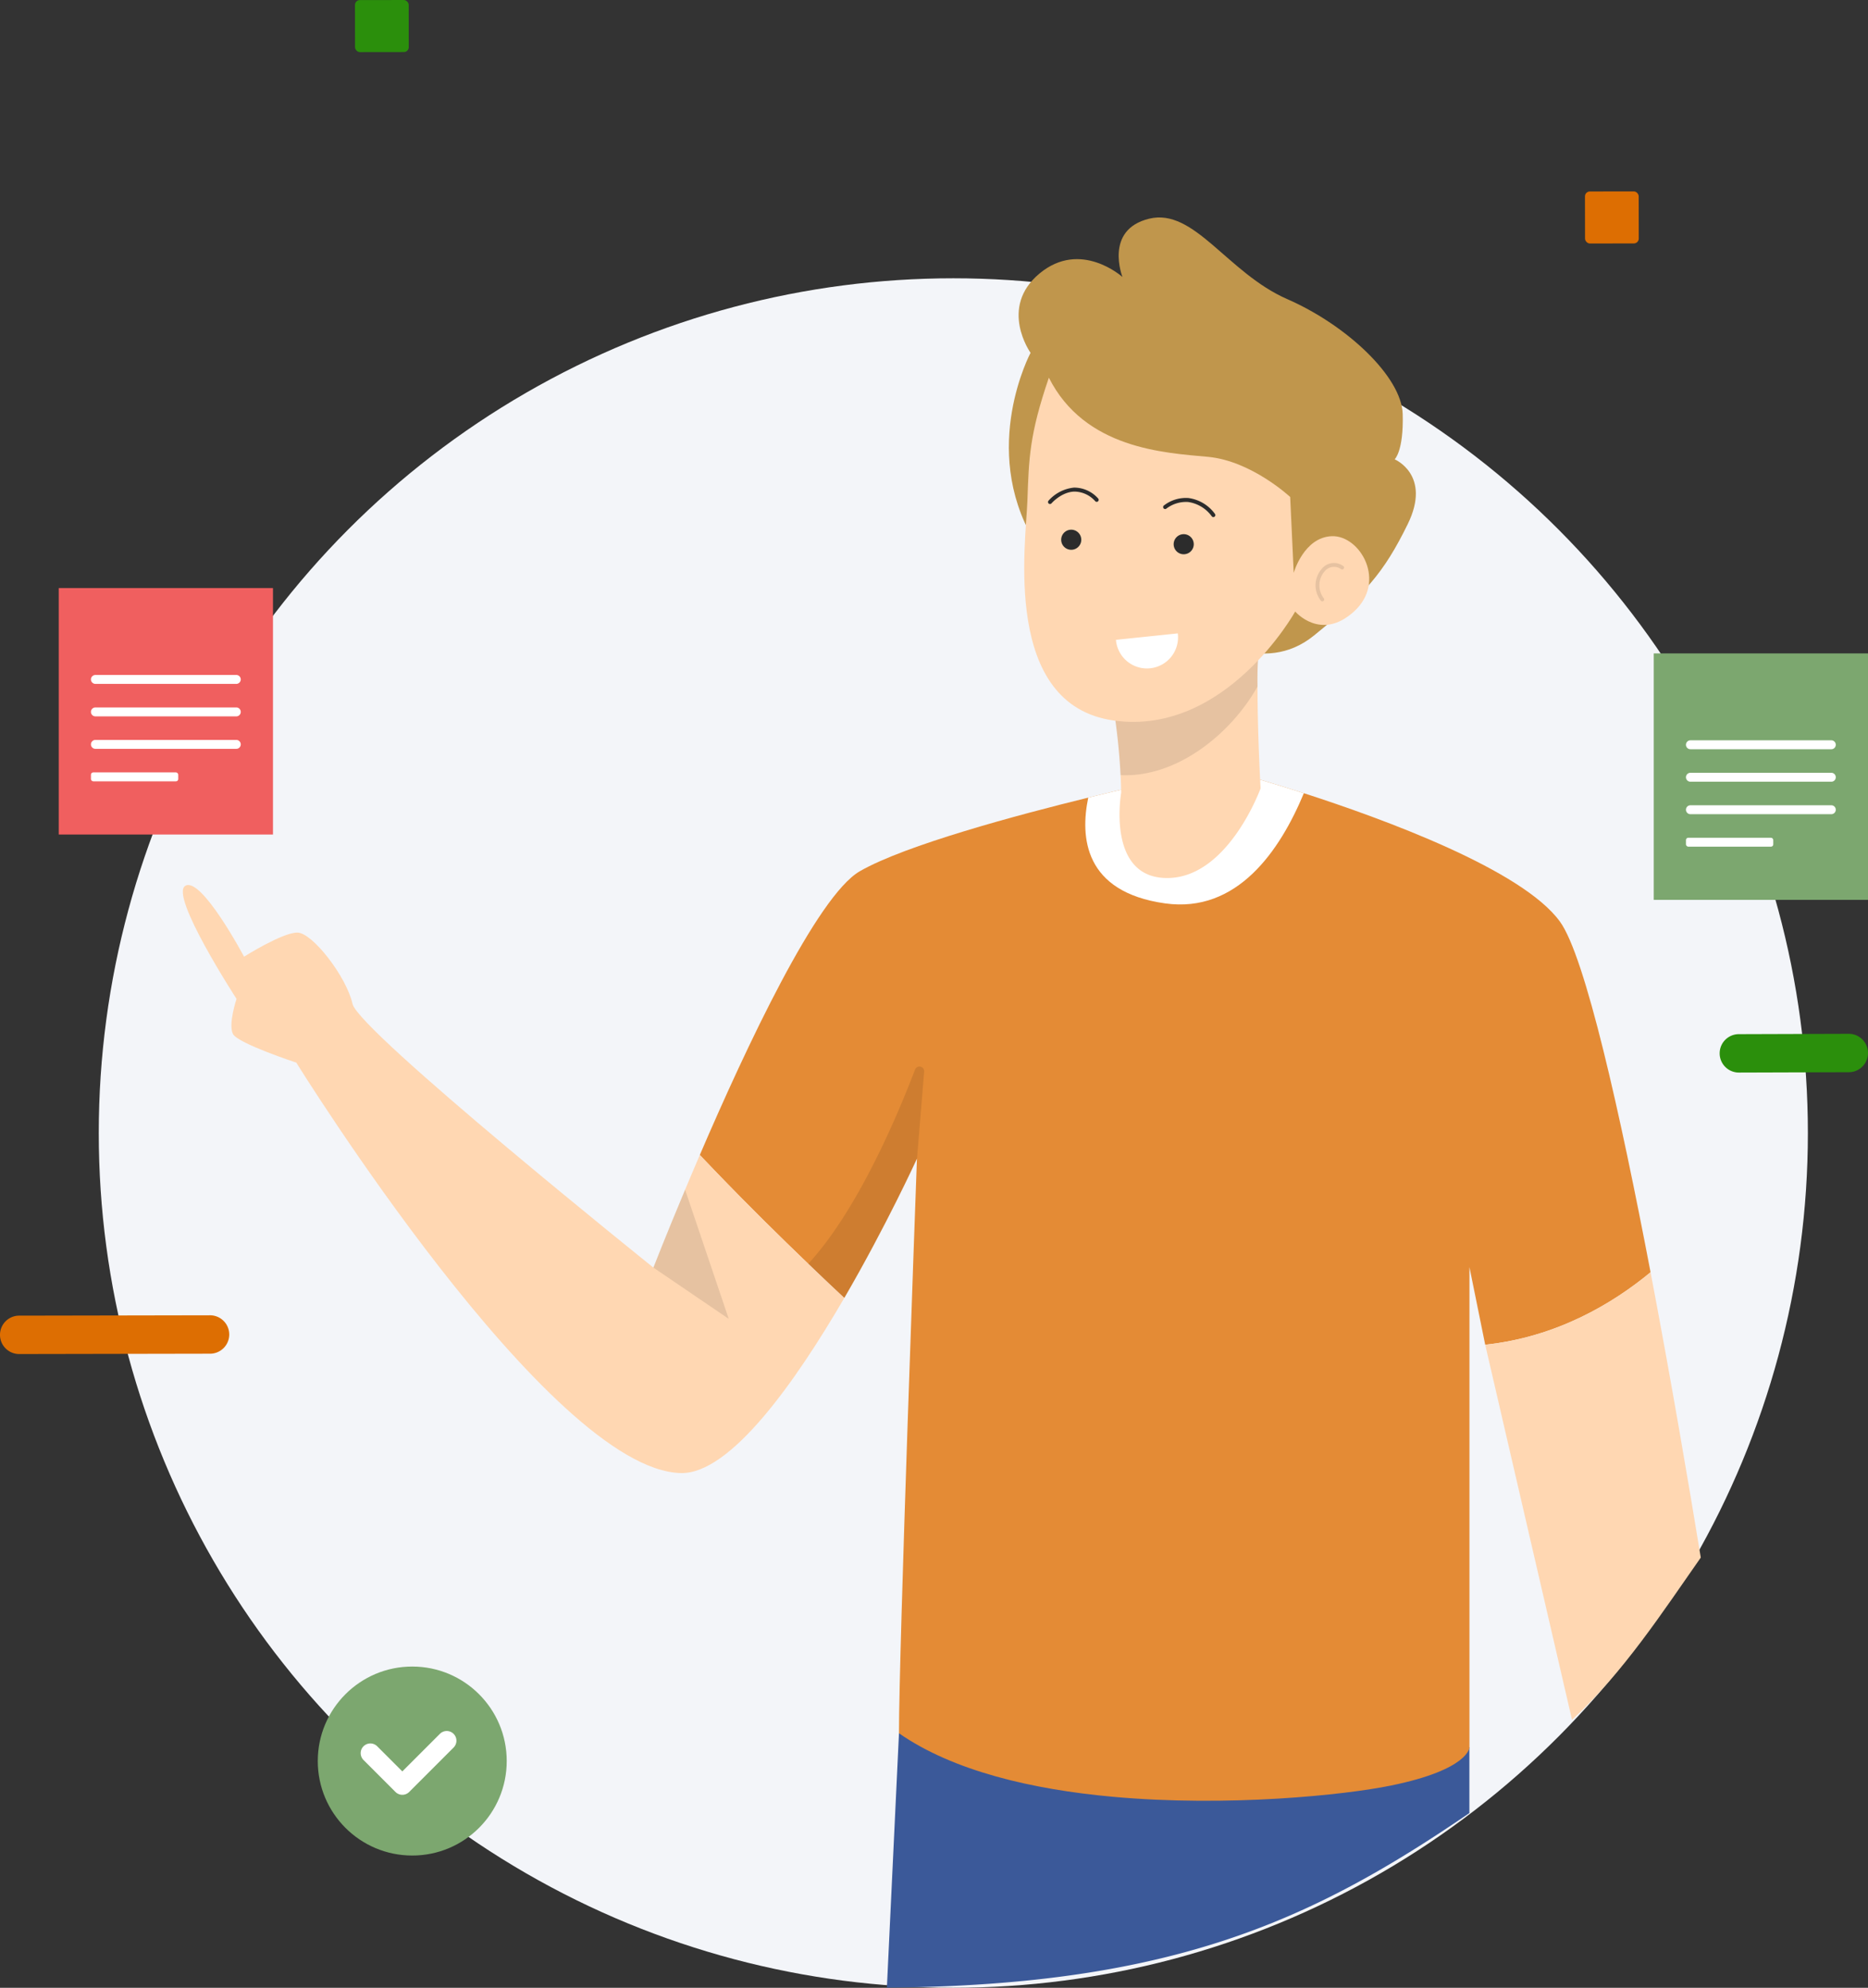 <svg xmlns="http://www.w3.org/2000/svg" width="435" height="462.79" viewBox="0 0 435 462.79">
  <rect x="0" y="0" width="435" height="462.79" fill="#333333" stroke="none"/>
  <g id="Group_2878" data-name="Group 2878" transform="translate(-829 -1819)">
    <g id="Group_2753" data-name="Group 2753" transform="translate(-140.894 -250.105)">
      <circle id="Ellipse_239" data-name="Ellipse 239" cx="199" cy="199" r="199" transform="translate(992.894 2133.895)" fill="#f3f5f9"/>
      <g id="Group_2751" data-name="Group 2751" transform="translate(1012.467 2119.733)">
        <path id="Path_5890" data-name="Path 5890" d="M648.667,344.749a.822.822,0,0,1-.02.138V360.06C612.841,384.483,580.276,400.224,513,400.7l2.815-59.219,41.165-12.166,16.774,2.835Z" transform="translate(-349.044 11.426)" fill="#3b5999"/>
        <path id="Path_5891" data-name="Path 5891" d="M712.274,337.914c-8.682,7.186-21.734,15.08-38.508,16.872L670.1,336.714v111.8s0,5.158-18.25,8.9c-10.749,2.205-37.976,5.06-64.829,2.618-18.644-1.693-37.11-5.965-49.769-14.785,0-19.49,3.937-126.785,4.174-133.458l.02-.335S534.3,327.087,524.519,343.9c-2.323-2.166-5.178-4.843-8.386-7.954-6.26-6-13.939-13.545-21.853-21.774-1.142-1.181-2.264-2.362-3.406-3.563,10.828-25.2,27.306-60.3,37.248-66.05,10.572-6.1,36.913-13.151,53.214-17.147C589.408,225.423,595,224.2,595,224.2l22.719-2.008s5.63,1.555,13.82,4.193c18.723,6.044,50.832,17.817,59.613,29.865C697.076,264.364,705.246,301.119,712.274,337.914Z" transform="translate(-370.482 -92.341)" fill="#e48b35"/>
        <path id="Path_5892" data-name="Path 5892" d="M583.758,331.319c-11.458,19.687-26.538,41.008-38.035,40.772-30.771-.689-89.576-95.561-89.576-95.561s-13.564-4.449-14.745-6.654c-1.162-2.225.827-8.19.827-8.19s-15.671-24.1-11.93-26.322,13.682,16.5,13.682,16.5,8.9-5.611,12.4-5.611,11.458,10.277,12.856,16.6,70.066,61.4,70.066,61.4,2.894-7.442,7.383-18.132c1.063-2.54,2.205-5.256,3.426-8.091C563.3,311.967,576.3,324.35,583.758,331.319Z" transform="translate(-429.721 -79.761)" fill="#ffd7b2"/>
        <path id="Path_5893" data-name="Path 5893" d="M633.976,347.4c-8.78,12.521-18.016,26.772-29.985,37.777l-20.216-87.33c16.773-1.792,29.826-9.686,38.508-16.872C627.086,306.173,631.358,331.373,633.976,347.4Z" transform="translate(-280.489 -35.401)" fill="#ffd7b2"/>
        <path id="Path_5894" data-name="Path 5894" d="M530.683,257.872l-1.662,20.191s-7.146,15.631-16.931,32.444c-2.323-2.165-5.178-4.843-8.387-7.954,11.291-12.251,20.459-33.7,24.851-45.182A1.1,1.1,0,0,1,530.683,257.872Z" transform="translate(-358.053 -58.95)" opacity="0.1" style="mix-blend-mode: darken;isolation: isolate"/>
        <path id="Path_5895" data-name="Path 5895" d="M587.367,226.387c-5.571,13.407-15.533,27.995-32.306,25.652-18.86-2.638-19.825-15.415-17.9-24.629,8.072-1.988,13.663-3.209,13.663-3.209l22.719-2.008S579.178,223.749,587.367,226.387Z" transform="translate(-326.312 -92.341)" fill="#fff"/>
        <path id="Path_5896" data-name="Path 5896" d="M502.925,301.276l-17.541-11.93s2.894-7.442,7.383-18.132Z" transform="translate(-375.8 -44.855)" opacity="0.1" style="mix-blend-mode: darken;isolation: isolate"/>
        <g id="Group_2739" data-name="Group 2739" transform="translate(192.36)">
          <path id="Path_5897" data-name="Path 5897" d="M533.181,231.27c-12.515-21.414-.7-43.518-.7-43.518s-7.485-10.525,2.1-18.478,19.3.819,19.3.819-4.327-10.993,6.2-13.566,18.244,12.631,32.163,18.713,26.664,18.128,26.9,26.782-1.872,10.525-1.872,10.525,8.654,3.626,3.042,15.088-10.058,16.374-21.87,25.963-25.847-.234-25.963-1.4Z" transform="translate(-527.43 -156.236)" fill="#c0964c"/>
          <path id="Path_5898" data-name="Path 5898" d="M573.331,217.816c-.02,10.828.709,23.723.709,23.723s-7.54,20.868-21.754,20.868-10.71-19.825-10.71-19.825,0-1.516-.138-4.134a152.567,152.567,0,0,0-1.614-15.513l34.216-17.541A79.257,79.257,0,0,0,573.331,217.816Z" transform="translate(-515.424 -108.615)" fill="#ffd7b2"/>
          <path id="Path_5899" data-name="Path 5899" d="M574.04,205.394a79.257,79.257,0,0,0-.709,12.422c-6.162,11.005-18.781,21.262-31.893,20.632a152.567,152.567,0,0,0-1.614-15.513Z" transform="translate(-515.424 -108.615)" opacity="0.1" style="mix-blend-mode: darken;isolation: isolate"/>
          <path id="Path_5900" data-name="Path 5900" d="M534.984,175.185c-4.559,13.332-4.648,18.772-5,28.682s-5.935,47.513,20.144,51.139,42.221-25.38,42.221-25.38,5.965,7.018,13.684,0,1.4-17.775-5.146-17.541S592,220.621,592,220.621l-.819-17.659s-9-8.42-19.181-9.355S543.347,191.734,534.984,175.185Z" transform="translate(-525.668 -137.879)" fill="#ffd7b2"/>
          <g id="Group_2736" data-name="Group 2736" transform="translate(71.411 80.454)">
            <path id="Path_5901" data-name="Path 5901" d="M565.289,206.028a.436.436,0,0,1-.327-.146,5.778,5.778,0,0,1,.12-7.331,3.655,3.655,0,0,1,5.062-.76.44.44,0,0,1-.471.744,2.818,2.818,0,0,0-3.919.583,4.938,4.938,0,0,0-.138,6.178.44.44,0,0,1-.327.732Z" transform="translate(-563.703 -197.102)" opacity="0.1" style="mix-blend-mode: darken;isolation: isolate"/>
          </g>
          <path id="Path_5902" data-name="Path 5902" d="M551.6,196.029a2.339,2.339,0,1,1-2.339-2.339A2.339,2.339,0,0,1,551.6,196.029Z" transform="translate(-508.545 -119.953)" fill="#2c2c2c"/>
          <path id="Path_5903" data-name="Path 5903" d="M538.3,195.5a2.339,2.339,0,1,1-2.339-2.339A2.339,2.339,0,0,1,538.3,195.5Z" transform="translate(-521.436 -120.466)" fill="#2c2c2c"/>
          <g id="Group_2737" data-name="Group 2737" transform="translate(35.926 65.288)">
            <path id="Path_5904" data-name="Path 5904" d="M557.372,193.869a.46.46,0,0,1-.359-.169,8.249,8.249,0,0,0-5.526-3.345,7.556,7.556,0,0,0-5.046,1.534.464.464,0,1,1-.595-.713,8.384,8.384,0,0,1,5.727-1.746,9.142,9.142,0,0,1,6.158,3.678.466.466,0,0,1-.36.762Z" transform="translate(-545.679 -189.398)" fill="#2c2c2c"/>
          </g>
          <g id="Group_2738" data-name="Group 2738" transform="translate(9.114 62.889)">
            <path id="Path_5905" data-name="Path 5905" d="M532.525,192.009a.458.458,0,0,1-.3-.112.463.463,0,0,1-.053-.656,9.161,9.161,0,0,1,5.953-3.057,7.482,7.482,0,0,1,5.609,2.532.465.465,0,0,1-.661.654,6.548,6.548,0,0,0-4.908-2.256c-3,.108-5.262,2.7-5.284,2.732A.474.474,0,0,1,532.525,192.009Z" transform="translate(-532.059 -188.18)" fill="#2c2c2c"/>
          </g>
          <path id="Path_5906" data-name="Path 5906" d="M554.5,205.423a7.241,7.241,0,1,1-14.4,1.5Z" transform="translate(-515.162 -108.587)" fill="#fff"/>
        </g>
      </g>
      <path id="Path_5916" data-name="Path 5916" d="M986.083,251.281l-25.6.081a4.469,4.469,0,0,1-4.477-4.466h0a4.466,4.466,0,0,1,4.464-4.474l25.6-.081a4.472,4.472,0,0,1,4.477,4.463h0A4.473,4.473,0,0,1,986.083,251.281Z" transform="translate(414.345 2067.452)" fill="#2b8f0c"/>
      <path id="Path_5917" data-name="Path 5917" d="M856.171,275.625l-44.441.081a4.469,4.469,0,0,1-4.477-4.464h0a4.468,4.468,0,0,1,4.463-4.477l44.441-.081a4.473,4.473,0,0,1,4.48,4.463h0A4.471,4.471,0,0,1,856.171,275.625Z" transform="translate(162.64 2108.643)" fill="#dd6e02"/>
      <rect id="Rectangle_1684" data-name="Rectangle 1684" width="12.509" height="12.113" rx="1.133" transform="translate(1338.984 2113.684) rotate(-0.079)" fill="#dd6e02"/>
      <rect id="Rectangle_1685" data-name="Rectangle 1685" width="12.509" height="12.113" rx="1.133" transform="translate(1052.555 2069.122) rotate(-0.077)" fill="#2b8f0c"/>
    </g>
    <g id="Group_2745" data-name="Group 2745" transform="translate(1214.107 1971.124)">
      <rect id="Rectangle_1680" data-name="Rectangle 1680" width="49.892" height="57.382" fill="#7ca76f"/>
      <g id="Group_2744" data-name="Group 2744" transform="translate(7.502 20.233)">
        <path id="Path_5911" data-name="Path 5911" d="M399.886,272.29h-32.81a1.039,1.039,0,0,1-1.039-1.039h0a1.039,1.039,0,0,1,1.039-1.04h32.81a1.04,1.04,0,0,1,1.039,1.04h0A1.04,1.04,0,0,1,399.886,272.29Z" transform="translate(-366.037 -270.211)" fill="#fff"/>
        <path id="Path_5912" data-name="Path 5912" d="M399.886,277.319h-32.81a1.038,1.038,0,0,1-1.039-1.039h0a1.038,1.038,0,0,1,1.039-1.039h32.81a1.039,1.039,0,0,1,1.039,1.039h0A1.039,1.039,0,0,1,399.886,277.319Z" transform="translate(-366.037 -267.679)" fill="#fff"/>
        <path id="Path_5913" data-name="Path 5913" d="M399.886,282.348h-32.81a1.038,1.038,0,0,1-1.039-1.039h0a1.039,1.039,0,0,1,1.039-1.039h32.81a1.04,1.04,0,0,1,1.039,1.039h0A1.039,1.039,0,0,1,399.886,282.348Z" transform="translate(-366.037 -265.147)" fill="#fff"/>
        <rect id="Rectangle_1681" data-name="Rectangle 1681" width="20.329" height="2.078" rx="0.527" transform="translate(0 22.685)" fill="#fff"/>
      </g>
    </g>
    <g id="Group_2743" data-name="Group 2743" transform="translate(842.676 1955.91)">
      <rect id="Rectangle_1678" data-name="Rectangle 1678" width="49.892" height="57.382" fill="#f05f5f"/>
      <g id="Group_2742" data-name="Group 2742" transform="translate(7.502 20.233)">
        <path id="Path_5908" data-name="Path 5908" d="M450.886,210.29h-32.81a1.039,1.039,0,0,1-1.039-1.039h0a1.039,1.039,0,0,1,1.039-1.04h32.81a1.04,1.04,0,0,1,1.039,1.04h0A1.04,1.04,0,0,1,450.886,210.29Z" transform="translate(-417.037 -208.211)" fill="#fff"/>
        <path id="Path_5909" data-name="Path 5909" d="M450.886,215.319h-32.81a1.038,1.038,0,0,1-1.039-1.039h0a1.038,1.038,0,0,1,1.039-1.039h32.81a1.039,1.039,0,0,1,1.039,1.039h0A1.039,1.039,0,0,1,450.886,215.319Z" transform="translate(-417.037 -205.679)" fill="#fff"/>
        <path id="Path_5910" data-name="Path 5910" d="M450.886,220.348h-32.81a1.038,1.038,0,0,1-1.039-1.039h0a1.039,1.039,0,0,1,1.039-1.039h32.81a1.04,1.04,0,0,1,1.039,1.039h0A1.039,1.039,0,0,1,450.886,220.348Z" transform="translate(-417.037 -203.147)" fill="#fff"/>
        <rect id="Rectangle_1679" data-name="Rectangle 1679" width="20.329" height="2.078" rx="0.527" transform="translate(0 22.685)" fill="#fff"/>
      </g>
    </g>
    <g id="Group_2755" data-name="Group 2755" transform="translate(3606 -695)">
      <circle id="Ellipse_235" data-name="Ellipse 235" cx="22" cy="22" r="22" transform="translate(-2703 2902)" fill="#7ca76f"/>
      <g id="Group_2740" data-name="Group 2740" transform="translate(-2693 2917)">
        <path id="Path_5907" data-name="Path 5907" d="M479.8,238.4a2.249,2.249,0,0,1-1.6-.662l-7.436-7.435a2.255,2.255,0,1,1,3.189-3.189l5.842,5.841,8.756-8.756a2.255,2.255,0,0,1,3.189,3.189l-10.351,10.35A2.246,2.246,0,0,1,479.8,238.4Z" transform="translate(-470.104 -223.539)" fill="#fff"/>
      </g>
    </g>
  </g>
</svg>
